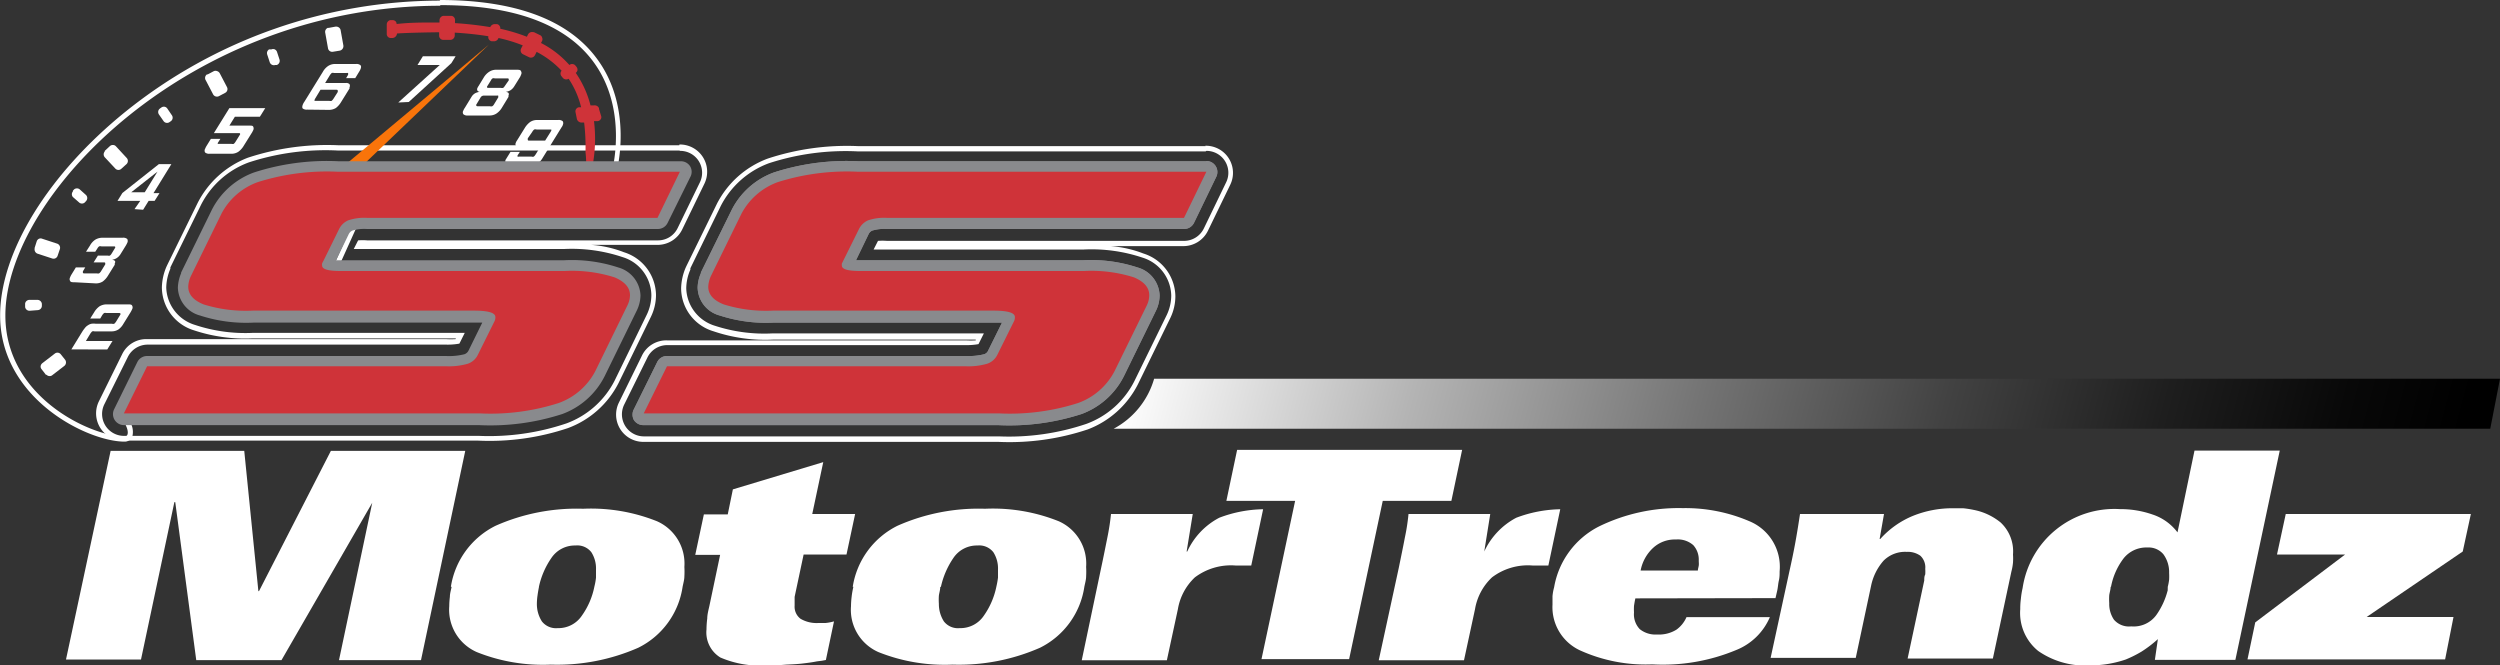 <svg id="Layer_1" data-name="Layer 1" xmlns="http://www.w3.org/2000/svg" xmlns:xlink="http://www.w3.org/1999/xlink" viewBox="0 0 200 53.2"><rect x="0" y="0" width="200" height="53.2" fill="#333333" stroke="none"/><defs><style>.cls-1{fill:none;}.cls-2{fill:#fff;}.cls-3{fill:#cf3339;}.cls-4{fill:#f9740a;}.cls-5{fill:#231f20;}.cls-6{fill:#898a8d;}.cls-7{fill:url(#linear-gradient);}</style><linearGradient id="linear-gradient" x1="268.08" y1="179.48" x2="370.84" y2="207.01" gradientUnits="userSpaceOnUse"><stop offset="0" stop-color="#fff"/><stop offset="0.21" stop-color="#b4b4b4"/><stop offset="0.42" stop-color="#747474"/><stop offset="0.6" stop-color="#424242"/><stop offset="0.76" stop-color="#1e1e1e"/><stop offset="0.89" stop-color="#080808"/><stop offset="0.98"/></linearGradient></defs><title>SSMT 200x53 logo</title><path class="cls-1" d="M210,161.34c-20,0-34.79,15.13-34.79,24.78,0,6.56,6.89,9.68,9.53,9.68.51,0,.23-1-.43-1.61a2,2,0,0,0,.39.05c1.37.06,14.36-1.11,14.36-1.11l15-1.76,3.61-6.15-9.37-1-4.3-1-2.93-.2,3.12-6.93,18.31-1.74c0,.23,0,.36,0,.36h1.21S227.49,161.34,210,161.34Z" transform="translate(-174.78 -160.93)"/><path class="cls-2" d="M210,161.34c17.5,0,13.71,13.42,13.71,13.42h-1.21s0-.13,0-.36l-18.31,1.74-3.12,6.93,2.93.2,4.3,1,9.37,1-3.61,6.15-15,1.76s-12.35,1.11-14.23,1.11h-.13a2,2,0,0,1-.39-.05c.66.6.94,1.61.43,1.61-2.64,0-9.53-3.12-9.53-9.68,0-9.65,14.81-24.78,34.79-24.78m0-.41a40.21,40.21,0,0,0-25.15,8.86c-6.2,5-10.06,11.25-10.06,16.33,0,6.66,7,10.09,9.95,10.09a.65.65,0,0,0,.63-.42,1.51,1.51,0,0,0-.18-1.14c2.69-.09,13.43-1.06,13.91-1.1l15-1.76a.42.42,0,0,0,.31-.21l3.61-6.15a.42.42,0,0,0-.32-.63l-9.35-1-4.27-1h-.06l-2.33-.16,2.78-6.16,17.57-1.67a.56.56,0,0,0,.09.17.42.42,0,0,0,.32.14h1.21a.41.41,0,0,0,.4-.3c.06-.21,1.46-5.31-1.59-9.33-2.31-3.06-6.53-4.61-12.52-4.61Z" transform="translate(-174.78 -160.93)"/><path class="cls-1" d="M213.09,195.8h-28.4a1.75,1.75,0,0,1-1.57-2.53L185,189.5a1.77,1.77,0,0,1,1.58-1h23.89a5.33,5.33,0,0,0,1.06-.08l.43-.86H195a12.76,12.76,0,0,1-4.6-.63,3.23,3.23,0,0,1-2.32-3,4,4,0,0,1,.33-1.5l0-.11,2.45-5a7,7,0,0,1,3.83-3.4,19.82,19.82,0,0,1,7.08-.95h27.35a1.75,1.75,0,0,1,1.58,2.52L229,179.16a1.74,1.74,0,0,1-1.58,1H204.15a4.36,4.36,0,0,0-.72,0l-.35.69h16.83a12.77,12.77,0,0,1,4.68.65,3.24,3.24,0,0,1,2.3,3.05,3.68,3.68,0,0,1-.36,1.54l-2.59,5.31a7.06,7.06,0,0,1-3.84,3.4A19.28,19.28,0,0,1,213.09,195.8Z" transform="translate(-174.78 -160.93)"/><path class="cls-2" d="M229.19,173a1.75,1.75,0,0,1,1.58,2.52L229,179.16a1.74,1.74,0,0,1-1.58,1H204.15a4.36,4.36,0,0,0-.72,0l-.35.69h16.83a12.77,12.77,0,0,1,4.68.65,3.24,3.24,0,0,1,2.3,3.05,3.68,3.68,0,0,1-.36,1.54l-2.59,5.31a7.06,7.06,0,0,1-3.84,3.4,19.28,19.28,0,0,1-7,1h-28.4a1.75,1.75,0,0,1-1.57-2.53L185,189.5a1.77,1.77,0,0,1,1.58-1h23.89a5.33,5.33,0,0,0,1.06-.08l.43-.86H195a12.76,12.76,0,0,1-4.6-.63,3.23,3.23,0,0,1-2.32-3,4,4,0,0,1,.33-1.5l0-.11,2.45-5a7,7,0,0,1,3.83-3.4,19.82,19.82,0,0,1,7.08-.95h27.35m0-.42H201.84a20.24,20.24,0,0,0-7.24,1,7.54,7.54,0,0,0-4,3.6l-2.45,5-.06.13a4.45,4.45,0,0,0-.36,1.66,3.62,3.62,0,0,0,2.58,3.42A12.93,12.93,0,0,0,195,188h16.24l0,.06a6.36,6.36,0,0,1-.78,0H186.55a2.14,2.14,0,0,0-2,1.21l-1.86,3.77a2.18,2.18,0,0,0,1.95,3.14h28.4a19.7,19.7,0,0,0,7.17-1,7.43,7.43,0,0,0,4.05-3.6l2.6-5.32a4,4,0,0,0,.4-1.72,3.64,3.64,0,0,0-2.56-3.43,9,9,0,0,0-2.62-.59h5.27a2.19,2.19,0,0,0,2-1.22l1.79-3.69a2.18,2.18,0,0,0-2-3.12Z" transform="translate(-174.78 -160.93)"/><path class="cls-1" d="M254.68,195.8h-28.4a1.75,1.75,0,0,1-1.49-.83,1.77,1.77,0,0,1-.09-1.7l1.86-3.77a1.76,1.76,0,0,1,1.58-1H252a5.42,5.42,0,0,0,1.06-.08l.43-.86H236.61A12.72,12.72,0,0,1,232,187a3.23,3.23,0,0,1-2.32-3,3.78,3.78,0,0,1,.33-1.5s0-.07,0-.11l2.45-5a7.1,7.1,0,0,1,3.84-3.4,19.82,19.82,0,0,1,7.08-.95h27.86a1.75,1.75,0,0,1,1.58,2.52l-1.78,3.68a1.76,1.76,0,0,1-1.59,1H245.74a4.36,4.36,0,0,0-.72,0l-.35.69H261.5a12.84,12.84,0,0,1,4.68.65,3.25,3.25,0,0,1,2.3,3.05,3.68,3.68,0,0,1-.36,1.54l-2.6,5.31a7,7,0,0,1-3.83,3.4A19.31,19.31,0,0,1,254.68,195.8Z" transform="translate(-174.78 -160.93)"/><path class="cls-2" d="M271.29,173a1.75,1.75,0,0,1,1.58,2.52l-1.78,3.68a1.76,1.76,0,0,1-1.59,1H245.74a4.36,4.36,0,0,0-.72,0l-.35.69H261.5a12.84,12.84,0,0,1,4.68.65,3.25,3.25,0,0,1,2.3,3.05,3.68,3.68,0,0,1-.36,1.54l-2.6,5.31a7,7,0,0,1-3.83,3.4,19.31,19.31,0,0,1-7,1h-28.4a1.75,1.75,0,0,1-1.49-.83,1.77,1.77,0,0,1-.09-1.7l1.86-3.77a1.76,1.76,0,0,1,1.58-1H252a5.42,5.42,0,0,0,1.06-.08l.43-.86H236.61A12.72,12.72,0,0,1,232,187a3.23,3.23,0,0,1-2.32-3,3.78,3.78,0,0,1,.33-1.5l0-.11,2.44-5a7.1,7.1,0,0,1,3.84-3.4,19.82,19.82,0,0,1,7.08-.95h27.86m0-.42H243.43a20.21,20.21,0,0,0-7.24,1,7.51,7.51,0,0,0-4.05,3.6l-2.45,5-.06.13a4.45,4.45,0,0,0-.36,1.66,3.61,3.61,0,0,0,2.58,3.42,12.9,12.9,0,0,0,4.76.67h16.23l0,.06a6.36,6.36,0,0,1-.78,0H228.14a2.16,2.16,0,0,0-2,1.21l-1.85,3.77a2.18,2.18,0,0,0,1.95,3.14h28.4a19.74,19.74,0,0,0,7.17-1,7.47,7.47,0,0,0,4-3.6l2.6-5.32a4,4,0,0,0,.4-1.72,3.64,3.64,0,0,0-2.56-3.43,9.09,9.09,0,0,0-2.62-.59h5.78a2.19,2.19,0,0,0,2-1.22l1.79-3.69a2.17,2.17,0,0,0-2-3.12Z" transform="translate(-174.78 -160.93)"/><path class="cls-1" d="M210,161.34c-20,0-34.78,15.13-34.78,24.78,0,6.55,6.88,9.67,9.52,9.67.52,0,.24-1-.42-1.61a1.89,1.89,0,0,0,.39,0c1.37.06,14.35-1.11,14.35-1.11l15-1.76,3.62-6.15-9.38-1-4.3-1-2.93-.2,3.13-6.93,18.3-1.74c0,.23,0,.36,0,.36h1.22S227.49,161.34,210,161.34Z" transform="translate(-174.78 -160.93)"/><path class="cls-3" d="M222.7,169.65s0-.05,0-.07a.38.38,0,0,0-.39-.22l-.29,0a8.07,8.07,0,0,0-1.18-2.6.35.35,0,0,0,.14-.22.37.37,0,0,0-.08-.26l-.08-.1-.05-.05a.35.35,0,0,0-.44,0,7.7,7.7,0,0,0-2.27-1.76l.09-.17a.33.33,0,0,0,0-.26.28.28,0,0,0-.17-.2l-.49-.24-.07,0a.36.36,0,0,0-.4.19l-.09.18a14.57,14.57,0,0,0-2.13-.64.28.28,0,0,0-.05-.22.3.3,0,0,0-.21-.15l-.13,0h-.07a.39.39,0,0,0-.34.24,28.17,28.17,0,0,0-2.82-.32v-.22a.33.33,0,0,0-.08-.25.3.3,0,0,0-.24-.11h-.63a.37.37,0,0,0-.29.33l0,.2h-.3c-1.07,0-2.09,0-3.13.12a.31.31,0,0,0-.09-.22.34.34,0,0,0-.24-.09H206a.36.36,0,0,0-.28.35v.75a.32.32,0,0,0,.34.33h.12a.39.39,0,0,0,.36-.36c.82-.06,2.49-.09,3.37-.1l0,.25a.34.34,0,0,0,.32.36h.56a.36.36,0,0,0,.37-.33l0-.25c1,.06,1.9.16,2.69.29a.33.33,0,0,0,.26.4l.13,0a.38.38,0,0,0,.42-.26,12.07,12.07,0,0,1,1.94.59l-.13.25a.34.34,0,0,0,.15.46l.49.24a.36.36,0,0,0,.47-.17l.13-.26a7.45,7.45,0,0,1,2,1.51.33.33,0,0,0,0,.45l.08.1a.36.36,0,0,0,.48.09,7.07,7.07,0,0,1,1,2.28l-.17,0a.33.33,0,0,0-.28.39l.11.54a.38.38,0,0,0,.42.29l.16,0a16.48,16.48,0,0,1,.11,2.38,7.67,7.67,0,0,1,0,1.82h.4a11.64,11.64,0,0,0,.28-4.31l.3,0a.32.32,0,0,0,.22-.13.28.28,0,0,0,.06-.25Z" transform="translate(-174.78 -160.93)"/><path class="cls-2" d="M180.49,188.88l.86-1.4a3,3,0,0,1,.23-.32.79.79,0,0,1,.24-.21.7.7,0,0,1,.28-.12,1.22,1.22,0,0,1,.34,0h1.3a.3.3,0,0,0,.18,0,.79.79,0,0,0,.14-.16l.3-.49.06-.1c0-.07,0-.11-.13-.11h-1a.48.48,0,0,0-.18,0,.92.92,0,0,0-.15.17l-.16.27H182l.32-.51a1.52,1.52,0,0,1,.43-.47,1.13,1.13,0,0,1,.59-.15H185c.18,0,.3,0,.35.1a.29.29,0,0,1,0,.29,2.07,2.07,0,0,1-.13.25l-.57.92a1.37,1.37,0,0,1-.4.45,1,1,0,0,1-.54.15h-1.38a.29.29,0,0,0-.17,0,.86.86,0,0,0-.16.19l-.35.58h2.13l-.42.68Z" transform="translate(-174.78 -160.93)"/><path class="cls-2" d="M180.74,183.51c-.18,0-.3,0-.35-.1s-.06-.16,0-.3a1.48,1.48,0,0,1,.11-.22l.35-.57h.75l-.19.32,0,.05,0,0c0,.08,0,.11.12.11h1a.34.34,0,0,0,.18,0,.69.69,0,0,0,.14-.15l.35-.57,0-.06c0-.07,0-.1-.13-.1h-.8l.34-.54h.8a.35.35,0,0,0,.16,0,.51.51,0,0,0,.12-.13l.31-.51,0,0,0,0c0-.07,0-.1-.11-.1h-1a.32.32,0,0,0-.18,0,.5.5,0,0,0-.13.15l-.18.28h-.74l.32-.5a1.32,1.32,0,0,1,.43-.47,1.1,1.1,0,0,1,.59-.15h1.59a.48.48,0,0,1,.37.1.33.33,0,0,1,0,.31,2.12,2.12,0,0,1-.11.21l-.42.68a1,1,0,0,1-.32.33.82.82,0,0,1-.38.13.44.44,0,0,1,.23.08c.05.05.05.12,0,.21a.14.14,0,0,1,0,.06l0,.05-.54.87a1.63,1.63,0,0,1-.42.47,1,1,0,0,1-.58.15Z" transform="translate(-174.78 -160.93)"/><path class="cls-2" d="M185.54,177.66,186,177h-1.82l.39-.63,2.92-2.31h1l-1.43,2.32h.48l-.39.62h-.48l-.44.71Zm1.84-3-2.1,1.65h1.08Z" transform="translate(-174.78 -160.93)"/><path class="cls-2" d="M191.55,173.23a.5.5,0,0,1-.36-.1.29.29,0,0,1,0-.3,1.48,1.48,0,0,1,.11-.22l.35-.57h.76l-.21.33s0,0,0,0a.08.08,0,0,0,0,0s0,.06,0,.07.05,0,.1,0h1a.36.36,0,0,0,.18,0,.69.69,0,0,0,.13-.15l.38-.61,0,0,0,0c0-.07,0-.1-.1-.1h-2l1.24-2H196l-.43.69h-2l-.44.71h1.63c.15,0,.24,0,.28.09a.31.31,0,0,1,0,.27s-.05.1-.08.16l-.68,1.09a1.58,1.58,0,0,1-.43.48,1,1,0,0,1-.58.16Z" transform="translate(-174.78 -160.93)"/><path class="cls-2" d="M199.36,169.7a.52.52,0,0,1-.36-.09c-.05-.06-.05-.16,0-.3a1,1,0,0,1,.13-.24l1.47-2.38a1.36,1.36,0,0,1,.43-.48,1,1,0,0,1,.58-.16h1.65a.48.48,0,0,1,.36.1c.06.07.06.17,0,.31a1.06,1.06,0,0,1-.11.21l-.31.51h-.73l.16-.27,0,0s0,0,0-.05,0-.07,0-.09a.31.31,0,0,0-.13,0h-1a.3.3,0,0,0-.18,0,.82.82,0,0,0-.14.16l-.39.64h1.66a.36.36,0,0,1,.29.09.27.27,0,0,1,0,.26.36.36,0,0,1,0,.09l-.05.08-.62,1a1.68,1.68,0,0,1-.42.48,1.08,1.08,0,0,1-.59.15Zm2.44-1.41a.16.16,0,0,0,0-.07c0-.07,0-.11-.11-.11h-1.27l-.41.68a.66.66,0,0,0-.06.12.1.1,0,0,0,0,.09s.06,0,.11,0h1.07a.34.34,0,0,0,.18,0,.83.83,0,0,0,.16-.19Z" transform="translate(-174.78 -160.93)"/><path class="cls-2" d="M206.64,169.13l3.32-3h-1.78l.43-.7h2.62l-.34.55-3.41,3.11Z" transform="translate(-174.78 -160.93)"/><path class="cls-2" d="M212.21,170.17a.48.48,0,0,1-.36-.1.27.27,0,0,1,0-.3,1,1,0,0,1,.12-.22l.53-.87a.8.8,0,0,1,.31-.3,1,1,0,0,1,.37-.1.25.25,0,0,1-.2-.09.23.23,0,0,1,0-.23.7.7,0,0,1,.08-.14l.42-.69a1.39,1.39,0,0,1,.44-.46,1,1,0,0,1,.58-.16h1.6c.19,0,.31,0,.36.11s.06.17,0,.3a1,1,0,0,1-.1.21l-.43.69a1,1,0,0,1-.31.33,1.07,1.07,0,0,1-.38.13.41.41,0,0,1,.22.08s.06.11,0,.21l0,.05,0,.06-.53.87a1.48,1.48,0,0,1-.43.46,1,1,0,0,1-.58.16Zm2.43-1.45a.16.16,0,0,0,0-.06s0-.07,0-.08a.29.29,0,0,0-.12,0h-1a.3.3,0,0,0-.3.16l-.35.58,0,0s0,0,0,0,0,.11.11.11h1a.3.3,0,0,0,.18,0,.41.41,0,0,0,.14-.15Zm.84-1.36,0-.05,0,0c0-.07,0-.11-.12-.11h-1a.29.29,0,0,0-.17,0,.33.33,0,0,0-.13.15l-.32.51s0,0,0,0l0,0c0,.07,0,.1.12.1h1a.29.29,0,0,0,.17,0,.38.38,0,0,0,.12-.13Z" transform="translate(-174.78 -160.93)"/><path class="cls-4" d="M198.64,179.49l-.27-.14,15.53-14.86S196.6,179,196.47,179c-1.46,0-2.65.56-2.65,1.25s1.19,1.24,2.65,1.24,2.64-.55,2.64-1.24A.88.88,0,0,0,198.64,179.49Z" transform="translate(-174.78 -160.93)"/><path class="cls-2" d="M215.58,174.25a.53.53,0,0,1-.37-.1.33.33,0,0,1,0-.31l0-.1.07-.11.34-.55h.75l-.19.29,0,0,0,0s0,.08,0,.09a.31.31,0,0,0,.13,0h1a.29.29,0,0,0,.17,0,.58.58,0,0,0,.14-.16l.38-.61h-1.66a.36.36,0,0,1-.29-.09.27.27,0,0,1,0-.26.56.56,0,0,1,.09-.17l.62-1a1.7,1.7,0,0,1,.43-.48,1,1,0,0,1,.58-.16h1.67a.48.48,0,0,1,.36.1.31.31,0,0,1,0,.3c0,.06-.07.14-.13.24l-1.47,2.38a1.46,1.46,0,0,1-.43.48,1,1,0,0,1-.58.16Zm3.23-2.74.07-.12a.16.16,0,0,0,0-.1l-.11,0H217.7a.3.3,0,0,0-.18,0,.54.54,0,0,0-.16.19L217,172l0,.07c0,.07,0,.11.12.11h1.27Z" transform="translate(-174.78 -160.93)"/><rect class="cls-2" x="178.42" y="189.76" width="1.25" height="0.56" transform="translate(-253.92 -9.82) rotate(-38.13)"/><path class="cls-2" d="M178.5,190.91a.12.12,0,0,1-.05,0l-.34-.44a.33.33,0,0,1-.08-.25.38.38,0,0,1,.13-.23l1-.77a.34.34,0,0,1,.48.05l.35.44a.36.36,0,0,1-.06.49l-1,.77A.35.35,0,0,1,178.5,190.91Z" transform="translate(-174.78 -160.93)"/><path class="cls-2" d="M176.79,185.49s0,0,0-.07v-.13a.33.33,0,0,1,.08-.25.37.37,0,0,1,.24-.12l.64,0a.36.36,0,0,1,.38.32v.13a.35.35,0,0,1-.32.37l-.65.05A.35.35,0,0,1,176.79,185.49Z" transform="translate(-174.78 -160.93)"/><rect class="cls-2" x="178.3" y="180.18" width="0.56" height="1.25" transform="translate(-223.91 132.7) rotate(-71.71)"/><path class="cls-2" d="M177.55,180.83s0-.05,0-.07l.17-.53a.35.35,0,0,1,.18-.2.33.33,0,0,1,.26,0l1.19.39a.35.35,0,0,1,.22.44l-.18.53a.34.34,0,0,1-.43.22l-1.19-.39A.36.36,0,0,1,177.55,180.83Z" transform="translate(-174.78 -160.93)"/><rect class="cls-2" x="183.79" y="172.9" width="0.56" height="1.25" transform="translate(-243.66 9.71) rotate(-42.66)"/><path class="cls-2" d="M183.16,173.05l0-.05.41-.38a.34.34,0,0,1,.25-.09.32.32,0,0,1,.24.11l.85.92a.35.35,0,0,1,0,.49l-.41.37a.34.34,0,0,1-.49,0l-.85-.91A.35.35,0,0,1,183.16,173.05Z" transform="translate(-174.78 -160.93)"/><rect class="cls-2" x="191.82" y="166.95" width="0.56" height="1.25" transform="translate(-230.64 -52.53) rotate(-27.68)"/><path class="cls-2" d="M191.34,166.88l.06,0,.49-.26a.34.34,0,0,1,.26,0,.36.36,0,0,1,.21.17l.58,1.11a.34.34,0,0,1-.15.46l-.49.26a.35.35,0,0,1-.47-.14l-.58-1.11A.35.35,0,0,1,191.34,166.88Z" transform="translate(-174.78 -160.93)"/><rect class="cls-2" x="201.23" y="163.42" width="0.56" height="1.25" transform="translate(-200.69 -122.57) rotate(-10.22)"/><path class="cls-2" d="M201,163.16l.08,0,.54-.1a.39.39,0,0,1,.26.06.34.34,0,0,1,.15.22l.22,1.23a.37.37,0,0,1-.28.41l-.55.09a.34.34,0,0,1-.4-.28l-.22-1.23A.35.35,0,0,1,201,163.16Z" transform="translate(-174.78 -160.93)"/><path class="cls-2" d="M180.61,176.25l0-.06.08-.09a.35.35,0,0,1,.49,0l.48.43a.35.35,0,0,1,0,.49l-.08.09a.34.34,0,0,1-.49,0l-.48-.42A.34.34,0,0,1,180.61,176.25Z" transform="translate(-174.78 -160.93)"/><path class="cls-2" d="M187.53,169.65l.06-.05.1-.07a.35.35,0,0,1,.26-.06.34.34,0,0,1,.22.15l.36.53a.34.34,0,0,1-.09.48l-.1.07a.34.34,0,0,1-.48-.09l-.37-.53A.35.35,0,0,1,187.53,169.65Z" transform="translate(-174.78 -160.93)"/><path class="cls-2" d="M196.31,164.88l.07,0,.12,0a.33.33,0,0,1,.26,0,.35.35,0,0,1,.18.2l.2.61a.35.35,0,0,1-.22.44l-.12,0a.35.35,0,0,1-.44-.22l-.2-.61A.35.35,0,0,1,196.31,164.88Z" transform="translate(-174.78 -160.93)"/><path class="cls-2" d="M183.63,197h10.69l1.13,11.22h.05L201.25,197H212l-3.54,16.74H201.9l2.66-12.59h0l-7.26,12.59h-6.82L188.8,201.1h-.07l-2.67,12.59h-6Z" transform="translate(-174.78 -160.93)"/><path class="cls-2" d="M210.85,207.87a6.58,6.58,0,0,1,3.58-4.88,16,16,0,0,1,7-1.36,14.22,14.22,0,0,1,5.91,1,3.7,3.7,0,0,1,2.19,3.65,6.61,6.61,0,0,1,0,.76c0,.25-.08.53-.14.82a6.49,6.49,0,0,1-3.55,4.89,16.15,16.15,0,0,1-7,1.35,14.2,14.2,0,0,1-5.91-1,3.7,3.7,0,0,1-2.21-3.67,6.59,6.59,0,0,1,.05-.75c0-.25.08-.52.14-.8Zm7.05,0c-.05.25-.09.48-.12.71a4.89,4.89,0,0,0-.05.66,2.57,2.57,0,0,0,.4,1.4,1.43,1.43,0,0,0,1.27.54,2.25,2.25,0,0,0,1.93-1,6,6,0,0,0,1-2.32,5,5,0,0,0,.13-.72c0-.23,0-.45,0-.65a2.41,2.41,0,0,0-.37-1.38,1.42,1.42,0,0,0-1.27-.54,2.25,2.25,0,0,0-1.93,1,6.42,6.42,0,0,0-1,2.32Z" transform="translate(-174.78 -160.93)"/><path class="cls-2" d="M240.64,197.9l-.88,4.15h3.43l-.69,3.24h-3.43l-.72,3.39c0,.14,0,.26,0,.37s0,.22,0,.33a1.21,1.21,0,0,0,.47,1.05,2.53,2.53,0,0,0,1.43.34c.17,0,.36,0,.57,0a3.84,3.84,0,0,0,.68-.13l-.65,3.09-.32.06-.4.05c-.34.07-.72.12-1.14.17s-.87.07-1.31.09l-.79.06h-.77a8,8,0,0,1-3.71-.63,2.35,2.35,0,0,1-1.11-2.25,7.07,7.07,0,0,1,.06-.87c0-.31.09-.65.17-1l.86-4.09H230.4l.69-3.24H233l.41-2Z" transform="translate(-174.78 -160.93)"/><path class="cls-2" d="M243,207.87a6.58,6.58,0,0,1,3.58-4.88,16,16,0,0,1,7-1.36,14.13,14.13,0,0,1,5.9,1,3.7,3.7,0,0,1,2.19,3.65,6.56,6.56,0,0,1,0,.76c0,.25-.08.53-.14.82a6.51,6.51,0,0,1-3.55,4.89,16.15,16.15,0,0,1-7,1.35,14.28,14.28,0,0,1-5.92-1,3.69,3.69,0,0,1-2.2-3.67,6.59,6.59,0,0,1,.05-.75,6.42,6.42,0,0,1,.14-.8Zm7,0c0,.25-.08.48-.11.71a4.89,4.89,0,0,0,0,.66,2.57,2.57,0,0,0,.4,1.4,1.42,1.42,0,0,0,1.27.54,2.25,2.25,0,0,0,1.93-1,6.16,6.16,0,0,0,1-2.32,6.87,6.87,0,0,0,.13-.72c0-.23,0-.45,0-.65a2.41,2.41,0,0,0-.37-1.38,1.43,1.43,0,0,0-1.27-.54,2.25,2.25,0,0,0-1.93,1,6.61,6.61,0,0,0-1,2.32Z" transform="translate(-174.78 -160.93)"/><path class="cls-2" d="M262.87,206.37c.19-.88.35-1.7.5-2.44a18.75,18.75,0,0,0,.29-1.88l6.54,0-.49,3h.05a5.76,5.76,0,0,1,2.56-2.7,10.26,10.26,0,0,1,3.51-.68l-.95,4.5h-1.27a4.8,4.8,0,0,0-3.24.95,4.52,4.52,0,0,0-1.36,2.55l-.88,4.08h-6.81Z" transform="translate(-174.78 -160.93)"/><path class="cls-2" d="M278.39,201h-5.5l.86-4.08h18l-.86,4.08h-5.49l-2.69,12.66H275.7Z" transform="translate(-174.78 -160.93)"/><path class="cls-2" d="M286.68,206.37c.18-.88.35-1.7.49-2.44a16.24,16.24,0,0,0,.29-1.88l6.54,0-.48,3h0a5.81,5.81,0,0,1,2.56-2.7,10.38,10.38,0,0,1,3.52-.68l-.95,4.5h-1.28a4.75,4.75,0,0,0-3.23.95,4.52,4.52,0,0,0-1.36,2.55l-.88,4.08h-6.82Z" transform="translate(-174.78 -160.93)"/><path class="cls-2" d="M305.61,208.8c-.05.21-.08.41-.11.6a4.84,4.84,0,0,0,0,.53,1.72,1.72,0,0,0,.46,1.33,2,2,0,0,0,1.39.43,2.65,2.65,0,0,0,1.55-.39,2.42,2.42,0,0,0,.8-1h6.67a4.9,4.9,0,0,1-2.69,2.63,15.26,15.26,0,0,1-6.72,1.15,12.73,12.73,0,0,1-5.8-1.13,3.81,3.81,0,0,1-2.18-3.65c0-.21,0-.44,0-.67a3.91,3.91,0,0,1,.13-.72,6.73,6.73,0,0,1,3.58-4.86,14.52,14.52,0,0,1,6.71-1.47,13,13,0,0,1,5.36,1.06,3.94,3.94,0,0,1,2.39,4c0,.23,0,.48-.06.73s-.07.52-.13.8l-.14.61Zm5-2.23c0-.12.05-.26.07-.39s0-.27,0-.4a1.72,1.72,0,0,0-.44-1.24,1.87,1.87,0,0,0-1.39-.45,2.56,2.56,0,0,0-1.82.67,3.31,3.31,0,0,0-1,1.81Z" transform="translate(-174.78 -160.93)"/><path class="cls-2" d="M317.94,206.6c.17-.76.33-1.52.47-2.29s.26-1.52.37-2.26l6.72,0-.35,2h.05a7.18,7.18,0,0,1,2.59-1.84,8.44,8.44,0,0,1,3.25-.62l.79,0a8.13,8.13,0,0,1,.84.13,4.88,4.88,0,0,1,2.15,1,3.15,3.15,0,0,1,1,2.57,4.78,4.78,0,0,1,0,.64,4.17,4.17,0,0,1-.13.73l-1.48,6.95h-6.82l1.33-6.24c0-.17,0-.33.08-.49a3.37,3.37,0,0,0,0-.44,1.27,1.27,0,0,0-.39-1.05,1.72,1.72,0,0,0-1.09-.31,2.43,2.43,0,0,0-1.85.7,4.36,4.36,0,0,0-1,2l-1.23,5.78h-6.81Z" transform="translate(-174.78 -160.93)"/><path class="cls-2" d="M347.41,212.06a9.57,9.57,0,0,1-1.31,1,9.25,9.25,0,0,1-1.26.63,8.84,8.84,0,0,1-1.39.35,8.48,8.48,0,0,1-1.44.12,6.57,6.57,0,0,1-4.17-1.15,3.91,3.91,0,0,1-1.44-3.35,5.82,5.82,0,0,1,.05-.82,6.56,6.56,0,0,1,.14-.87,7.42,7.42,0,0,1,7.79-6.31,7.75,7.75,0,0,1,2.6.43,4.09,4.09,0,0,1,2,1.43l1.36-6.54h6.82l-3.55,16.74h-6.44Zm-3.78-4.19c0,.23-.08.45-.11.67a4.74,4.74,0,0,0,0,.65,2.22,2.22,0,0,0,.38,1.32,1.59,1.59,0,0,0,1.38.53,2.24,2.24,0,0,0,2-.9,6,6,0,0,0,.92-2,.53.53,0,0,1,0-.13l0-.13a4.21,4.21,0,0,0,.11-.58,4.84,4.84,0,0,0,0-.53,2.41,2.41,0,0,0-.46-1.5,1.54,1.54,0,0,0-1.27-.54,2.32,2.32,0,0,0-1.92.88,5.4,5.4,0,0,0-1,2.27Z" transform="translate(-174.78 -160.93)"/><path class="cls-2" d="M355.2,210.72l7.19-5.43h-5.45l.7-3.24h14.81l-.65,3-7.69,5.24v0h6.95l-.67,3.39H354.58Z" transform="translate(-174.78 -160.93)"/><path class="cls-5" d="M184.69,194l1.86-3.77h23.89a5.48,5.48,0,0,0,1.76-.2,1.39,1.39,0,0,0,.82-.74l1.33-2.68a.7.7,0,0,0,.06-.32c0-.34-.57-.51-1.72-.51H195a11.36,11.36,0,0,1-3.94-.5c-.81-.33-1.22-.8-1.22-1.41a2.11,2.11,0,0,1,.2-.83l2.45-5a5.3,5.3,0,0,1,2.91-2.54,18.38,18.38,0,0,1,6.42-.83h27.35l-1.79,3.69H204.15a4,4,0,0,0-1.52.2,1.48,1.48,0,0,0-.73.71l-1.25,2.54a.92.92,0,0,0-.1.2.35.35,0,0,0,0,.17c0,.29.49.43,1.46.43h17.94a11.26,11.26,0,0,1,4,.51c.82.35,1.23.82,1.23,1.43a1.92,1.92,0,0,1-.2.8l-2.58,5.28a5.35,5.35,0,0,1-2.92,2.54,17.85,17.85,0,0,1-6.35.83Z" transform="translate(-174.78 -160.93)"/><path class="cls-1" d="M213.09,195.8h-28.4a1.75,1.75,0,0,1-1.57-2.53L185,189.5a1.77,1.77,0,0,1,1.58-1h23.89a5.33,5.33,0,0,0,1.06-.08l.43-.86H195a12.76,12.76,0,0,1-4.6-.63,3.23,3.23,0,0,1-2.32-3,4,4,0,0,1,.33-1.5l0-.11,2.45-5a7,7,0,0,1,3.83-3.4,19.82,19.82,0,0,1,7.08-.95h27.35a1.75,1.75,0,0,1,1.58,2.52L229,179.16a1.74,1.74,0,0,1-1.58,1H204.15a4.36,4.36,0,0,0-.72,0l-.35.69h16.83a12.77,12.77,0,0,1,4.68.65,3.24,3.24,0,0,1,2.3,3.05,3.68,3.68,0,0,1-.36,1.54l-2.59,5.31a7.06,7.06,0,0,1-3.84,3.4A19.28,19.28,0,0,1,213.09,195.8Z" transform="translate(-174.78 -160.93)"/><path class="cls-5" d="M211.44,188.56Z" transform="translate(-174.78 -160.93)"/><path class="cls-5" d="M212.82,185.78Z" transform="translate(-174.78 -160.93)"/><path class="cls-5" d="M223.51,184.93Z" transform="translate(-174.78 -160.93)"/><path class="cls-6" d="M229.19,173.83H201.84a18.92,18.92,0,0,0-6.75.9,6.15,6.15,0,0,0-3.37,3l-2.45,5,0,.06a3.19,3.19,0,0,0-.26,1.16,2.38,2.38,0,0,0,1.77,2.22,11.89,11.89,0,0,0,4.27.57h17.67l.64,0-1.09,2.22a.58.58,0,0,1-.34.31,5,5,0,0,1-1.46.14H186.55a.87.87,0,0,0-.79.5l-1.85,3.76a.88.88,0,0,0,.78,1.27h28.4a18.67,18.67,0,0,0,6.68-.89,6.19,6.19,0,0,0,3.37-3l2.59-5.29a2.88,2.88,0,0,0,.29-1.19,2.42,2.42,0,0,0-1.77-2.24,11.88,11.88,0,0,0-4.34-.58H201.67l1-2.07a.63.63,0,0,1,.29-.3,3.27,3.27,0,0,1,1.17-.13H227.4a.87.87,0,0,0,.79-.49L230,175.1a.86.86,0,0,0,0-.85.87.87,0,0,0-.74-.42Z" transform="translate(-174.78 -160.93)"/><path class="cls-3" d="M184.69,194l1.86-3.77h23.89a5.48,5.48,0,0,0,1.76-.2,1.39,1.39,0,0,0,.82-.74l1.33-2.68a.7.7,0,0,0,.06-.32c0-.34-.57-.51-1.72-.51H195a11.36,11.36,0,0,1-3.94-.5c-.81-.33-1.22-.8-1.22-1.41a2.11,2.11,0,0,1,.2-.83l2.45-5a5.3,5.3,0,0,1,2.91-2.54,18.38,18.38,0,0,1,6.42-.83h27.35l-1.79,3.69H204.15a4,4,0,0,0-1.52.2,1.48,1.48,0,0,0-.73.71l-1.25,2.54a.92.92,0,0,0-.1.2.35.35,0,0,0,0,.17c0,.29.49.43,1.46.43h17.94a11.26,11.26,0,0,1,4,.51c.82.35,1.23.82,1.23,1.43a1.92,1.92,0,0,1-.2.8l-2.58,5.28a5.35,5.35,0,0,1-2.92,2.54,17.85,17.85,0,0,1-6.35.83Z" transform="translate(-174.78 -160.93)"/><path class="cls-6" d="M226.28,194l1.86-3.77H252a5.41,5.41,0,0,0,1.75-.2,1.41,1.41,0,0,0,.83-.74l1.33-2.68a.7.7,0,0,0,.06-.32c0-.34-.57-.51-1.72-.51H236.61a11.36,11.36,0,0,1-3.94-.5q-1.23-.49-1.23-1.41a2.3,2.3,0,0,1,.2-.83l2.45-5a5.37,5.37,0,0,1,2.91-2.54,18.44,18.44,0,0,1,6.43-.83h27.86l-1.79,3.69H245.74a4,4,0,0,0-1.52.2,1.48,1.48,0,0,0-.73.71l-1.26,2.54-.1.2a.51.51,0,0,0,0,.17c0,.29.49.43,1.46.43H261.5a11.3,11.3,0,0,1,4,.51c.82.35,1.22.82,1.22,1.43a1.9,1.9,0,0,1-.19.8l-2.59,5.28a5.3,5.3,0,0,1-2.91,2.54,17.88,17.88,0,0,1-6.35.83Z" transform="translate(-174.78 -160.93)"/><path class="cls-6" d="M253,188.56Z" transform="translate(-174.78 -160.93)"/><path class="cls-6" d="M254.41,185.77Z" transform="translate(-174.78 -160.93)"/><path class="cls-6" d="M226.28,194l1.86-3.77H252a5.41,5.41,0,0,0,1.75-.2,1.41,1.41,0,0,0,.83-.74l1.33-2.68a.7.7,0,0,0,.06-.32c0-.34-.57-.51-1.72-.51H236.61a11.36,11.36,0,0,1-3.94-.5q-1.23-.49-1.23-1.41a2.3,2.3,0,0,1,.2-.83l2.45-5a5.37,5.37,0,0,1,2.91-2.54,18.44,18.44,0,0,1,6.43-.83h27.86l-1.79,3.69H245.74a4,4,0,0,0-1.52.2,1.48,1.48,0,0,0-.73.71l-1.26,2.54-.1.2a.51.51,0,0,0,0,.17c0,.29.49.43,1.46.43H261.5a11.3,11.3,0,0,1,4,.51c.82.35,1.22.82,1.22,1.43a1.9,1.9,0,0,1-.19.8l-2.59,5.28a5.3,5.3,0,0,1-2.91,2.54,17.88,17.88,0,0,1-6.35.83Z" transform="translate(-174.78 -160.93)"/><path class="cls-6" d="M271.29,174.71l-1.79,3.69H245.74a4,4,0,0,0-1.52.2,1.48,1.48,0,0,0-.73.71l-1.26,2.54-.1.2a.51.51,0,0,0,0,.17c0,.29.49.43,1.46.43H261.5a11.3,11.3,0,0,1,4,.51c.82.35,1.22.82,1.22,1.43a1.9,1.9,0,0,1-.19.8l-2.59,5.28a5.3,5.3,0,0,1-2.91,2.54,17.88,17.88,0,0,1-6.35.83h-28.4l1.86-3.77H252a5.41,5.41,0,0,0,1.75-.2,1.41,1.41,0,0,0,.83-.74l1.33-2.68a.7.7,0,0,0,.06-.32c0-.34-.57-.51-1.72-.51H236.61a11.36,11.36,0,0,1-3.94-.5q-1.23-.49-1.23-1.41a2.3,2.3,0,0,1,.2-.83l2.45-5a5.37,5.37,0,0,1,2.91-2.54,18.44,18.44,0,0,1,6.43-.83h27.86" transform="translate(-174.78 -160.93)"/><path class="cls-6" d="M271.29,173.83H243.43a18.88,18.88,0,0,0-6.75.9,6.15,6.15,0,0,0-3.37,3l-2.46,5a.14.14,0,0,1,0,.06,3,3,0,0,0-.26,1.16,2.37,2.37,0,0,0,1.77,2.22,11.89,11.89,0,0,0,4.27.57h17.67l.64,0-1.1,2.22a.53.53,0,0,1-.33.31,5.09,5.09,0,0,1-1.46.14H228.14a.86.86,0,0,0-.79.5l-1.86,3.76a.91.91,0,0,0,0,.86.89.89,0,0,0,.74.41h28.4a18.71,18.71,0,0,0,6.68-.89,6.19,6.19,0,0,0,3.37-3l2.59-5.29a2.86,2.86,0,0,0,.28-1.19,2.41,2.41,0,0,0-1.76-2.24,11.91,11.91,0,0,0-4.34-.58H243.26l1-2.07a.59.59,0,0,1,.29-.3,3.27,3.27,0,0,1,1.17-.13H269.5a.89.89,0,0,0,.8-.49l1.78-3.68a.88.88,0,0,0-.79-1.27Z" transform="translate(-174.78 -160.93)"/><path class="cls-5" d="M226.28,194l1.86-3.77H252a5.41,5.41,0,0,0,1.75-.2,1.41,1.41,0,0,0,.83-.74l1.33-2.68a.7.7,0,0,0,.06-.32c0-.34-.57-.51-1.72-.51H236.61a11.36,11.36,0,0,1-3.94-.5q-1.23-.49-1.23-1.41a2.3,2.3,0,0,1,.2-.83l2.45-5a5.37,5.37,0,0,1,2.91-2.54,18.44,18.44,0,0,1,6.43-.83h27.86l-1.79,3.69H245.74a4,4,0,0,0-1.52.2,1.48,1.48,0,0,0-.73.71l-1.26,2.54-.1.2a.51.51,0,0,0,0,.17c0,.29.49.43,1.46.43H261.5a11.3,11.3,0,0,1,4,.51c.82.35,1.22.82,1.22,1.43a1.9,1.9,0,0,1-.19.8l-2.59,5.28a5.3,5.3,0,0,1-2.91,2.54,17.88,17.88,0,0,1-6.35.83Z" transform="translate(-174.78 -160.93)"/><path class="cls-1" d="M254.68,195.8h-28.4a1.75,1.75,0,0,1-1.49-.83,1.77,1.77,0,0,1-.09-1.7l1.86-3.77a1.76,1.76,0,0,1,1.58-1H252a5.42,5.42,0,0,0,1.06-.08l.43-.86H236.61A12.72,12.72,0,0,1,232,187a3.23,3.23,0,0,1-2.32-3,3.78,3.78,0,0,1,.33-1.5s0-.07,0-.11l2.45-5a7.1,7.1,0,0,1,3.84-3.4,19.82,19.82,0,0,1,7.08-.95h27.86a1.75,1.75,0,0,1,1.58,2.52l-1.78,3.68a1.76,1.76,0,0,1-1.59,1H245.74a4.36,4.36,0,0,0-.72,0l-.35.69H261.5a12.84,12.84,0,0,1,4.68.65,3.25,3.25,0,0,1,2.3,3.05,3.68,3.68,0,0,1-.36,1.54l-2.6,5.31a7,7,0,0,1-3.83,3.4A19.31,19.31,0,0,1,254.68,195.8Z" transform="translate(-174.78 -160.93)"/><path class="cls-5" d="M253,188.56Z" transform="translate(-174.78 -160.93)"/><path class="cls-5" d="M254.41,185.77Z" transform="translate(-174.78 -160.93)"/><path class="cls-6" d="M271.29,173.83H243.43a18.88,18.88,0,0,0-6.75.9,6.15,6.15,0,0,0-3.37,3l-2.46,5a.14.14,0,0,1,0,.06,3,3,0,0,0-.26,1.16,2.37,2.37,0,0,0,1.77,2.22,11.89,11.89,0,0,0,4.27.57h17.67l.64,0-1.1,2.22a.53.53,0,0,1-.33.31,5.09,5.09,0,0,1-1.46.14H228.14a.86.86,0,0,0-.79.5l-1.86,3.76a.91.91,0,0,0,0,.86.89.89,0,0,0,.74.41h28.4a18.71,18.71,0,0,0,6.68-.89,6.19,6.19,0,0,0,3.37-3l2.59-5.29a2.86,2.86,0,0,0,.28-1.19,2.41,2.41,0,0,0-1.76-2.24,11.91,11.91,0,0,0-4.34-.58H243.26l1-2.07a.59.59,0,0,1,.29-.3,3.27,3.27,0,0,1,1.17-.13H269.5a.89.89,0,0,0,.8-.49l1.78-3.68a.88.88,0,0,0-.79-1.27Z" transform="translate(-174.78 -160.93)"/><path class="cls-3" d="M226.28,194l1.86-3.77H252a5.41,5.41,0,0,0,1.75-.2,1.41,1.41,0,0,0,.83-.74l1.33-2.68a.7.7,0,0,0,.06-.32c0-.34-.57-.51-1.72-.51H236.61a11.36,11.36,0,0,1-3.94-.5q-1.23-.49-1.23-1.41a2.3,2.3,0,0,1,.2-.83l2.45-5a5.37,5.37,0,0,1,2.91-2.54,18.44,18.44,0,0,1,6.43-.83h27.86l-1.79,3.69H245.74a4,4,0,0,0-1.52.2,1.48,1.48,0,0,0-.73.71l-1.26,2.54-.1.2a.51.51,0,0,0,0,.17c0,.29.49.43,1.46.43H261.5a11.3,11.3,0,0,1,4,.51c.82.35,1.22.82,1.22,1.43a1.9,1.9,0,0,1-.19.8l-2.59,5.28a5.3,5.3,0,0,1-2.91,2.54,17.88,17.88,0,0,1-6.35.83Z" transform="translate(-174.78 -160.93)"/><path class="cls-7" d="M267.11,191.23a6.6,6.6,0,0,1-3.24,4H374l.78-4Z" transform="translate(-174.78 -160.93)"/></svg>